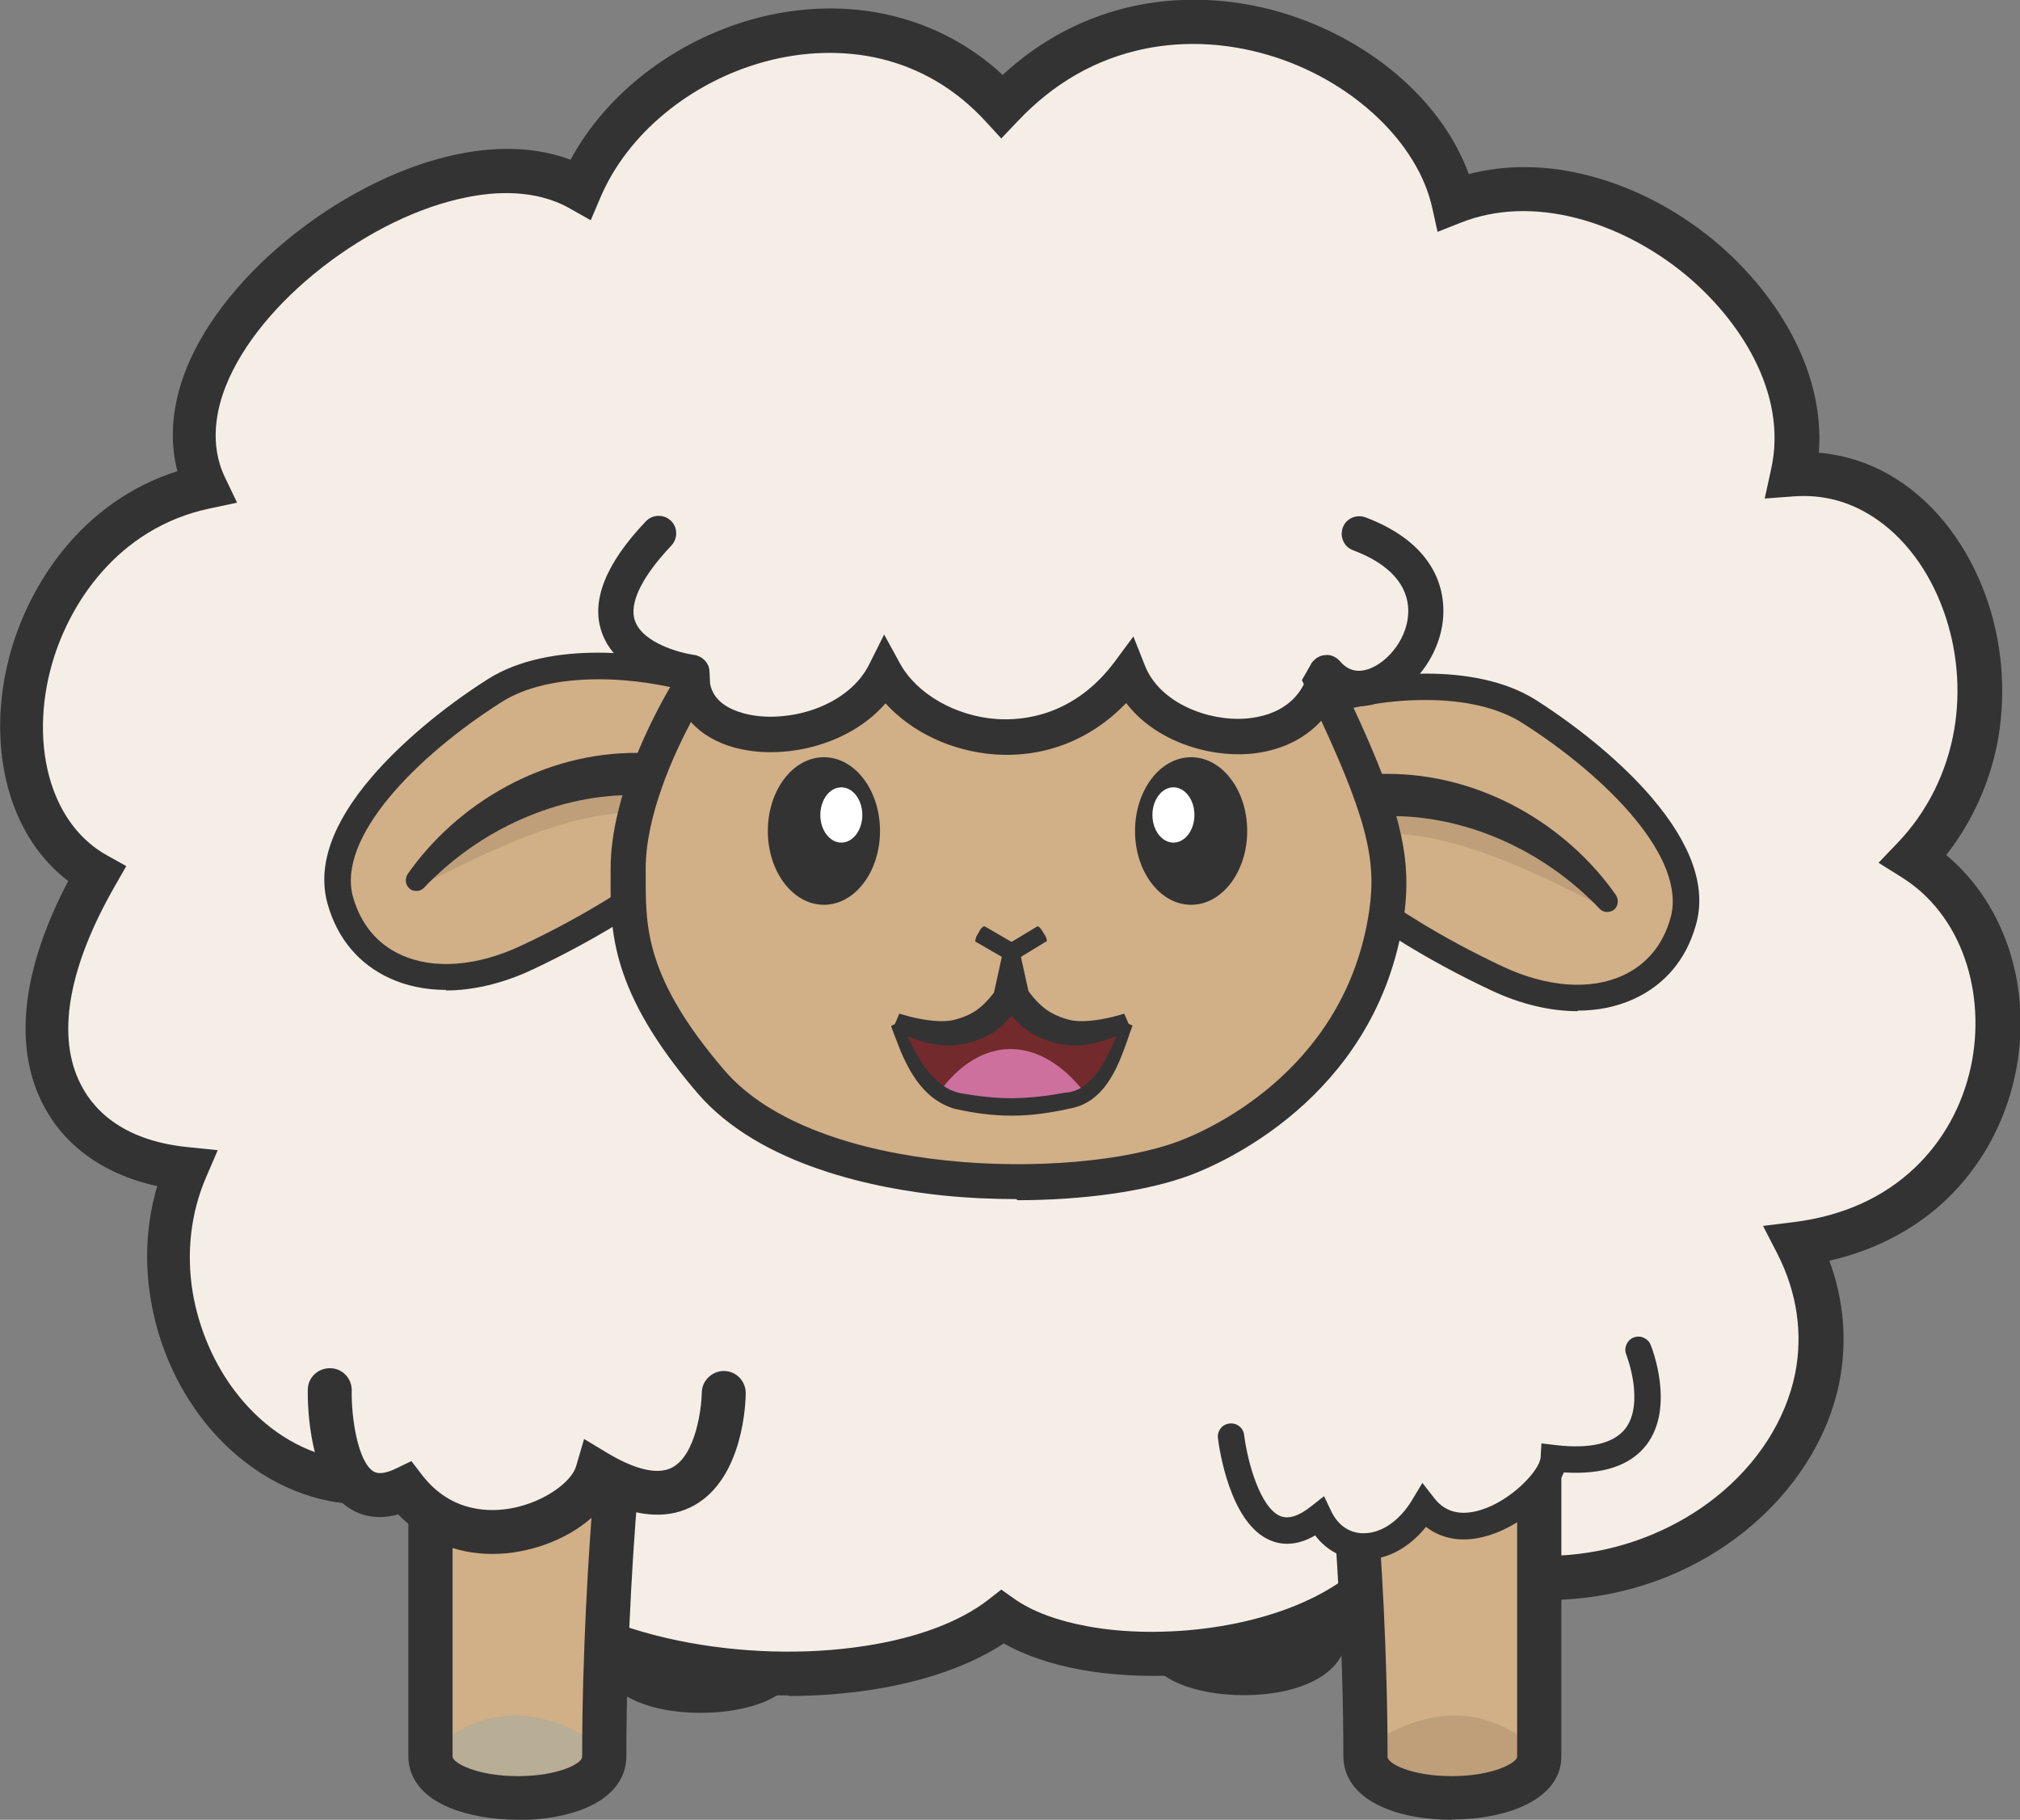 <?xml version="1.0" encoding="UTF-8"?>
<svg id="Layer_2" data-name="Layer 2" xmlns="http://www.w3.org/2000/svg" viewBox="0 0 73.11 65.85">
  <rect x="0" y="0" width="73.11" height="65.85" fill="#808080" stroke="none"/>
  <defs>
    <style>
      .cls-1 {
        fill: #fff;
      }

      .cls-2 {
        fill: #cd709e;
      }

      .cls-3 {
        fill: #be9f7a;
      }

      .cls-4 {
        fill: #b8ad95;
      }

      .cls-5 {
        fill: #d1af87;
      }

      .cls-6 {
        fill: #333;
      }

      .cls-7 {
        fill: #f4eee7;
      }

      .cls-8 {
        fill: #722a2c;
      }
    </style>
  </defs>
  <g id="Dokumentseite_1" data-name="Dokumentseite 1">
    <g>
      <path class="cls-5" d="M47.95,59.15v-9.65l-6.3.03c.15,1.55.45,5.58.45,9.63,0,1.88,5.85,1.84,5.85,0Z"/>
      <path class="cls-4" d="M42.57,58.54c1.65-.93,3.21-1.1,4.84,0l.59.56-.59.92-2.29.58-2.09-.29-.86-.97v-.59l.4-.21Z"/>
      <path class="cls-6" d="M45,61.34c-.87,0-1.69-.15-2.31-.41-1.21-.51-1.39-1.33-1.39-1.78,0-3.89-.28-7.83-.45-9.55l-.08-.87,7.97-.03v10.45c0,1.31-1.5,2.19-3.74,2.19ZM42.52,50.32c.17,2.01.38,5.44.38,8.83,0,.17.74.6,2.11.6s2.15-.45,2.15-.6v-8.85l-4.64.02Z"/>
      <path class="cls-5" d="M22.43,59.79v-9.65l6.3.03c-.15,1.55-.45,5.58-.45,9.63,0,1.88-5.85,1.84-5.85,0Z"/>
      <path class="cls-4" d="M27.81,59.17c-1.65-.93-3.21-1.1-4.84,0l-.59.56.59.92,2.29.58,2.09-.29.86-.97v-.59l-.4-.21Z"/>
      <path class="cls-6" d="M25.38,61.98c-2.24,0-3.74-.88-3.74-2.19v-10.45l7.97.03-.08.87c-.17,1.71-.45,5.65-.45,9.55,0,.44-.18,1.26-1.39,1.78-.62.26-1.44.41-2.31.41ZM23.23,50.94v8.85c0,.15.76.6,2.15.6s2.11-.42,2.11-.6c0-3.4.21-6.83.38-8.83l-4.64-.02Z"/>
      <g>
        <path class="cls-7" d="M36.28,3.84c2.98-3.18,6.94-3.59,10.19-2.51,2.97.98,5.55,3.28,6.16,5.99,2.98-1.17,6.45,0,8.88,2,2.34,1.93,4.05,4.92,3.39,7.86,1.22-.09,2.35.23,3.32.85,1.33.85,2.33,2.25,2.9,3.83,1.02,2.86.69,6.54-1.87,9.21,2.56,1.61,3.5,4.85,2.87,7.72-.66,3.01-3.02,5.73-7.07,6.23.83,1.62,1.03,3.29.71,4.86-.39,1.93-1.55,3.65-3.13,4.91-2.97,2.38-7.53,3.26-11.73,1.02-.54,1.02-1.42,1.81-2.44,2.41-1.31.77-2.91,1.25-4.52,1.47-1.61.23-3.26.21-4.7-.06-1.11-.2-2.17-.56-2.96-1.12-1.23.95-2.98,1.55-4.85,1.84-2.2.34-4.69.28-7.01-.2-2.31-.48-4.52-1.39-6.08-2.81-1.25-1.14-2.08-2.6-2.21-4.37-1.38.65-2.75.82-4.03.57-1.66-.32-3.08-1.31-4.1-2.62-1.79-2.28-2.51-5.68-1.24-8.63-2.07-.21-3.81-1.13-4.61-2.91-.87-1.94-.45-4.58,1.37-7.75-1.12-.62-1.88-1.64-2.3-2.81-.52-1.45-.54-3.16-.13-4.78.73-2.89,2.89-5.71,6.37-6.43-.6-1.26-.51-2.65.02-3.96.68-1.7,2.09-3.33,3.75-4.62,1.66-1.29,3.64-2.29,5.54-2.68,1.48-.3,3.01-.23,4.26.48,1.1-2.61,3.64-4.6,6.44-5.37,2.97-.82,6.35-.3,8.81,2.37Z"/>
        <path class="cls-6" d="M28.53,61.35c-1.43,0-2.89-.14-4.27-.43-2.67-.55-4.9-1.59-6.46-3-1.19-1.09-1.98-2.4-2.31-3.85-1.18.39-2.37.47-3.54.25-1.74-.33-3.37-1.37-4.58-2.91-.99-1.27-1.66-2.8-1.92-4.43-.23-1.39-.14-2.77.24-4.06-2.02-.44-3.52-1.56-4.26-3.22-.93-2.07-.57-4.76,1.04-7.82-.9-.68-1.58-1.64-2-2.8-.56-1.56-.62-3.42-.15-5.25.67-2.62,2.61-5.67,6.1-6.78-.3-1.15-.19-2.41.32-3.7.69-1.72,2.11-3.48,4-4.95,1.84-1.43,3.93-2.44,5.87-2.83,1.49-.3,2.87-.23,4.04.21,1.29-2.39,3.76-4.3,6.61-5.09,1.68-.46,3.4-.51,4.99-.13,1.52.36,2.88,1.08,4.04,2.15,1.4-1.29,3.02-2.13,4.83-2.51,1.81-.37,3.75-.25,5.6.36,3.08,1.02,5.52,3.21,6.44,5.74,1.34-.35,2.82-.34,4.32.05,1.61.41,3.18,1.22,4.54,2.34,2.07,1.71,4.05,4.55,3.81,7.69.99.09,1.96.41,2.83.97,1.43.91,2.57,2.42,3.22,4.24.58,1.62.73,3.38.45,5.08-.27,1.57-.92,3.03-1.89,4.27,2.17,1.81,3.16,4.91,2.48,8.02-.38,1.73-1.24,3.27-2.49,4.46-1.14,1.08-2.59,1.83-4.22,2.2.53,1.43.65,2.94.36,4.41-.41,2.03-1.63,3.94-3.42,5.38-1.66,1.33-3.67,2.16-5.81,2.41-2.09.24-4.19-.1-6.13-.98-.57.8-1.35,1.49-2.33,2.07-1.32.77-2.98,1.31-4.81,1.57-1.68.24-3.44.21-4.95-.06-1.09-.2-2.03-.52-2.79-.95-1.22.8-2.85,1.37-4.75,1.67-.97.15-1.99.23-3.02.23ZM16.83,51.75l.08,1.16c.11,1.47.76,2.76,1.95,3.84,1.34,1.22,3.31,2.13,5.71,2.62,2.2.45,4.59.52,6.73.19,1.89-.29,3.44-.87,4.48-1.68l.46-.36.48.34c.64.45,1.55.79,2.65.99,1.35.25,2.93.26,4.45.05,1.62-.23,3.09-.7,4.23-1.37.99-.58,1.71-1.28,2.14-2.1l.37-.7.7.37c1.83.98,3.86,1.37,5.86,1.13,1.82-.21,3.6-.95,5-2.07,1.5-1.2,2.51-2.78,2.85-4.45.29-1.45.07-2.95-.64-4.34l-.52-1.01,1.13-.14c1.75-.22,3.22-.88,4.36-1.96,1.02-.97,1.72-2.23,2.03-3.65.28-1.3.21-2.69-.21-3.9-.44-1.28-1.24-2.31-2.3-2.97l-.83-.52.67-.7c1.09-1.13,1.8-2.56,2.07-4.12.24-1.43.11-2.91-.38-4.28-.53-1.49-1.45-2.71-2.58-3.43-.87-.56-1.82-.8-2.83-.73l-1.07.08.23-1.05c.63-2.8-1.2-5.49-3.12-7.07-1.17-.96-2.56-1.68-3.93-2.03-1.48-.38-2.92-.33-4.16.16l-.86.34-.2-.9c-.52-2.29-2.78-4.47-5.64-5.41-1.59-.52-3.24-.63-4.78-.31-1.74.36-3.28,1.24-4.58,2.62l-.59.62-.58-.63c-1.06-1.15-2.34-1.91-3.81-2.26-1.33-.31-2.78-.27-4.2.12-2.68.74-4.95,2.62-5.92,4.91l-.35.82-.78-.44c-1.23-.69-2.69-.6-3.71-.39-1.71.34-3.56,1.24-5.21,2.52-1.67,1.3-2.91,2.82-3.5,4.29-.34.85-.62,2.11-.04,3.32l.44.92-.99.21c-3.33.7-5.16,3.48-5.77,5.85-.39,1.52-.35,3.06.11,4.32.39,1.07,1.06,1.89,1.94,2.38l.7.39-.4.7c-1.65,2.87-2.11,5.3-1.33,7.03.44.98,1.48,2.19,3.96,2.44l1.08.11-.43,1c-.54,1.26-.71,2.69-.48,4.12.22,1.34.79,2.66,1.61,3.7.97,1.24,2.26,2.07,3.63,2.33,1.16.22,2.35.05,3.54-.51l1.05-.5Z"/>
      </g>
      <path class="cls-5" d="M15.58,63.56v-10.37l6.78.03c-.16,1.66-.49,6-.49,10.35,0,2.02-6.29,1.98-6.29,0Z"/>
      <path class="cls-4" d="M21.36,62.9c-1.77-1-3.45-1.19-5.2,0l-.63.61.63.99,2.46.62,2.25-.31.93-1.04v-.63l-.43-.23Z"/>
      <path class="cls-6" d="M18.75,65.85c-.93,0-1.81-.16-2.49-.44-1.29-.54-1.48-1.39-1.48-1.85v-11.17l8.45.03-.08.87c-.18,1.84-.48,6.08-.48,10.27,0,.46-.19,1.32-1.46,1.86-.66.28-1.53.44-2.46.44ZM16.38,53.99v9.58c0,.2.83.7,2.37.7,1.44,0,2.32-.45,2.32-.7,0-3.69.23-7.41.41-9.56l-5.11-.02Z"/>
      <path class="cls-5" d="M55.71,63.56v-10.37l-6.78.03c.16,1.66.49,6,.49,10.35,0,2.02,6.29,1.98,6.29,0Z"/>
      <path class="cls-3" d="M49.93,62.9c1.77-1,3.45-1.19,5.2,0l.63.61-.63.99-2.46.62-2.25-.31-.93-1.04v-.63l.43-.23Z"/>
      <path class="cls-6" d="M52.54,65.85c-.92,0-1.8-.15-2.46-.44-1.27-.54-1.46-1.39-1.46-1.86,0-4.19-.3-8.43-.48-10.27l-.08-.87,8.45-.03v11.17c0,1.58-1.99,2.29-3.96,2.29ZM49.81,54.01c.18,2.15.41,5.87.41,9.56,0,.25.88.7,2.32.7,1.54,0,2.37-.5,2.37-.7v-9.58l-5.11.02Z"/>
      <path class="cls-7" d="M14.65,53.86c-2.82,1.37-2.72-3.56-2.72-3.56l14.25.1s-.05,5.57-4.58,2.87c-.5,1.75-4.67,3.53-6.95.59Z"/>
      <path class="cls-6" d="M17.81,56.23c-1.3,0-2.49-.5-3.4-1.43-.8.22-1.39.02-1.76-.22-.7-.45-1.16-1.33-1.38-2.63-.15-.87-.13-1.63-.13-1.66,0-.44.37-.79.81-.78.44,0,.79.37.78.81h0c-.02.97.22,2.56.78,2.92.17.11.44.08.8-.09l.58-.28.39.51c1.07,1.38,2.5,1.34,3.27,1.19,1.18-.23,2.14-.96,2.3-1.51l.29-.99.88.53c.71.42,1.69.85,2.33.49.84-.47,1.04-2.14,1.05-2.69,0-.44.37-.79.8-.79.44,0,.79.36.79.8,0,.31-.08,3.06-1.86,4.06-.88.49-1.95.45-3.19-.12-.63.85-1.78,1.53-3.09,1.78-.35.07-.69.1-1.03.1Z"/>
      <path class="cls-7" d="M47.74,54.89c-2.59,2.05-3.19-2.9-3.19-2.9l14.73-3.15s1.82,4.49-3.06,3.93c-.07,1.18-3.2,3.69-4.7,1.75-1.1,1.84-3.07,1.89-3.78.37Z"/>
      <path class="cls-6" d="M49.36,56.44s-.08,0-.12,0c-.66-.03-1.24-.35-1.64-.88-.57.33-1.12.39-1.62.18-1.48-.61-1.86-3.38-1.9-3.7-.03-.26.15-.5.42-.53.26-.03.5.15.53.42.12.97.58,2.63,1.31,2.93.29.12.67,0,1.11-.35l.47-.37.26.54c.23.49.63.78,1.11.8.67.03,1.35-.42,1.83-1.22l.36-.6.43.55c.39.51.96.65,1.68.43,1.11-.34,2.14-1.43,2.17-1.91l.03-.5.5.06c1.27.15,2.12-.06,2.54-.6.36-.47.35-1.15.29-1.63-.08-.58-.26-1.04-.26-1.04-.1-.24.02-.52.26-.62.24-.1.52.02.62.26.04.09.89,2.24-.14,3.61-.58.76-1.58,1.1-3,1.01-.37.9-1.54,1.92-2.72,2.28-.88.27-1.66.16-2.27-.31-.61.76-1.41,1.19-2.24,1.19Z"/>
      <path class="cls-5" d="M17.89,24.99c2.14-1.36,5.58-.86,7.03-.45l-1.15,7.34c-.56.45-2.29,1.63-4.74,2.77-3.06,1.43-5.96.63-6.73-2.06-.76-2.68,2.9-5.91,5.58-7.61Z"/>
      <path class="cls-6" d="M16.14,35.82c-.73,0-1.42-.14-2.03-.42-1.12-.51-1.9-1.44-2.25-2.68-.39-1.37.15-2.92,1.6-4.61,1.03-1.2,2.55-2.49,4.19-3.53,2.26-1.44,5.84-.96,7.42-.5.25.07.4.34.33.59-.07.25-.34.4-.59.33-.7-.2-1.89-.42-3.13-.42-1.45,0-2.67.28-3.52.82-3.12,1.98-5.99,4.93-5.38,7.07.28.97.87,1.69,1.73,2.08,1.17.54,2.75.42,4.33-.32,2.38-1.11,4.08-2.26,4.64-2.71.21-.16.51-.13.67.08.16.21.13.51-.08.67-.6.48-2.38,1.68-4.83,2.83-1.05.49-2.12.74-3.1.74Z"/>
      <path class="cls-3" d="M15.19,32.04c3.13-3.76,7.37-4.24,9.12-3.88l-.13,1.11c.15.08-.61.08-1.49.13-2.8.16-5.69,1.79-7.5,2.64Z"/>
      <path class="cls-6" d="M24.25,27.65c-.02.13-.04.23-.06.3-.01.07-.02.12-.03.17,0,.05-.02.09-.04.16-.02.07-.04.18-.07.3-.04.19-.06.28-.06.28-.13-.03-.28-.05-.42-.06-2.78-.23-5.73.91-7.87,2.97-.12.11-.24.23-.35.35-.07.07-.16.12-.26.12-.1,0-.2-.02-.27-.09-.07-.06-.12-.15-.13-.25-.01-.1.02-.2.07-.28.11-.15.21-.29.32-.43,1.98-2.52,5.23-4.18,8.64-3.92.19.02.38.04.57.08,0,0-.01.09-.05.28Z"/>
      <path class="cls-5" d="M55.35,25.75c-2.14-1.36-5.58-.86-7.03-.45l1.15,7.34c.56.45,2.29,1.63,4.74,2.77,3.06,1.43,5.96.63,6.73-2.06.76-2.68-2.9-5.91-5.58-7.61Z"/>
      <path class="cls-6" d="M57.1,36.59c-.99,0-2.05-.25-3.1-.74-2.46-1.15-4.24-2.36-4.83-2.83-.21-.16-.24-.46-.08-.67.16-.21.46-.24.67-.08.57.45,2.27,1.6,4.64,2.71,1.58.74,3.16.86,4.33.32.86-.39,1.46-1.11,1.73-2.08.61-2.14-2.26-5.09-5.38-7.07-.84-.53-2.04-.82-3.47-.82-.02,0-.03,0-.05,0-1.24,0-2.43.22-3.13.42-.25.07-.52-.07-.59-.33-.07-.25.07-.52.33-.59,1.58-.45,5.16-.93,7.42.5,1.63,1.04,3.16,2.32,4.19,3.53,1.45,1.7,1.99,3.25,1.6,4.61-.35,1.25-1.13,2.17-2.25,2.68-.61.28-1.3.42-2.03.42Z"/>
      <path class="cls-3" d="M58.05,32.81c-3.13-3.76-7.37-4.24-9.12-3.88l.13,1.11c-.15.08.61.08,1.49.13,2.8.16,5.69,1.79,7.5,2.64Z"/>
      <path class="cls-6" d="M48.99,28.41c.02.13.04.23.06.3.01.07.02.12.03.17,0,.05.02.09.04.16.02.07.04.18.07.3.04.19.06.28.06.28.13-.03.28-.05.42-.06,2.78-.23,5.73.91,7.87,2.97.12.11.24.23.35.35.07.07.16.12.26.12.1,0,.2-.02.27-.09.08-.06.12-.15.13-.25.01-.1-.02-.2-.07-.28-.11-.15-.21-.29-.32-.43-1.98-2.52-5.23-4.18-8.64-3.92-.19.02-.38.04-.57.08,0,0,.01.09.05.28Z"/>
      <path class="cls-5" d="M48,24.33c-.03.15-.07.28-.12.42,2.24,4.64,2.65,6.34,2.23,8.66-.99,5.51-5.62,7.88-7.25,8.48-3.84,1.43-13.53,1.46-17.14-2.76-3.18-3.71-2.99-5.73-2.99-7.7,0-2.97,2.19-6.47,2.32-6.68-.02-.13-.02-.27,0-.42l.02.41s0,0,0,0c.33,2.56,5.55,2.42,6.97-.42,1.36,2.46,6.06,3.72,8.82,0,1.05,2.66,5.96,3.35,7.03.42-.02-.04-.03-.07-.05-.11l.17-.31Z"/>
      <path class="cls-6" d="M36.8,43.39c-.88,0-1.78-.04-2.66-.13-2.34-.24-6.61-1.04-8.9-3.71-3.16-3.69-3.15-5.87-3.14-7.8,0-.11,0-.21,0-.32,0-2.62,1.56-5.55,2.18-6.61-.81-.22-2.09-.76-2.5-1.94-.4-1.13.14-2.49,1.6-4.02.24-.25.64-.26.9-.02.25.24.26.64.02.9-1.07,1.13-1.54,2.09-1.32,2.72.28.81,1.64,1.17,2.15,1.24.05,0,.1.02.14.04.09.03.17.09.23.15.07.07.12.15.15.24.02.06.03.12.03.19l.02.42c.12.64.7.93,1.21,1.07.76.21,1.72.15,2.57-.15.92-.33,1.62-.9,1.98-1.62l.54-1.08.58,1.06c.61,1.1,2.02,1.9,3.51,2,.96.06,2.79-.12,4.25-2.07l.68-.92.42,1.06c.53,1.34,2.28,2.02,3.66,1.91.61-.05,1.61-.28,2.09-1.24l-.07-.15.33-.58s.01-.03.02-.04c0,0,0,0,0,0,0,0,0,0,0,0,.02-.03.04-.05.06-.07.05-.05.1-.1.16-.13.05-.03.11-.06.17-.07.05-.01.11-.02.17-.02.07,0,.13.01.2.04.04.01.08.03.12.06.03.02.06.04.08.06.03.02.05.05.08.08.29.33.63.41,1.05.26.68-.25,1.41-1.12,1.41-2.09,0-.94-.69-1.71-2-2.2-.33-.12-.49-.49-.37-.82.12-.33.49-.49.82-.37,2.47.93,2.83,2.53,2.82,3.4,0,1.4-.97,2.81-2.25,3.28-.35.13-.7.18-1.03.15,1.83,3.93,2.2,5.7,1.79,8-1.12,6.23-6.57,8.56-7.66,8.97-1.58.59-3.88.91-6.28.91ZM25.01,26.12c-.66,1.25-1.64,3.42-1.64,5.31,0,.11,0,.22,0,.32,0,1.79-.02,3.63,2.84,6.97,3.32,3.88,12.65,3.99,16.44,2.58.97-.36,5.85-2.44,6.85-8,.34-1.89.14-3.3-1.68-7.22-.62.68-1.52,1.11-2.61,1.2-1.53.12-3.42-.49-4.45-1.84-1.28,1.33-2.94,1.98-4.74,1.86-1.57-.11-3.03-.81-3.97-1.85-1.32,1.53-3.72,2.08-5.47,1.6-.66-.18-1.19-.5-1.56-.91Z"/>
      <ellipse class="cls-6" cx="43.11" cy="30.07" rx="2.03" ry="2.67"/>
      <ellipse class="cls-1" cx="42.47" cy="29.49" rx=".76" ry="1"/>
      <ellipse class="cls-6" cx="29.82" cy="30.07" rx="2.03" ry="2.67"/>
      <ellipse class="cls-1" cx="30.45" cy="29.49" rx=".76" ry="1"/>
      <path class="cls-6" d="M36.94,34.46h-.64s-.01.05-.02.07c-.1.44-.19.88-.29,1.32,0,.02-.01.05-.02.07h1.27s-.01-.05-.02-.07c-.1-.44-.19-.88-.29-1.32,0-.02-.01-.05-.02-.07Z"/>
      <path class="cls-8" d="M38.59,39.84c1.35-.15,1.78-1.72,2.23-2.8l-.51.12-1.62.25-1.27-.64-.81-.73-1.38,1.11-1.62.19-1.18-.31c.45,1.08.95,2.46,2.23,2.8,0,0,.99.22,1.96.22s1.99-.22,1.99-.22Z"/>
      <path class="cls-2" d="M39.29,39.58c-1.65-2.16-3.81-2.16-5.34,0l3.27.45,2.07-.45Z"/>
      <path class="cls-6" d="M40.69,36.68c.08.19.17.39.25.58-.15.08-.31.15-.47.21-.6.22-1.2.44-1.98.33-.46-.08-.94-.24-1.35-.55-.41-.29-.72-.76-.91-1h.78,0c-.2.24-.5.7-.91,1-.41.3-.89.47-1.35.55-.78.11-1.39-.1-1.98-.33-.16-.06-.31-.13-.47-.21.08-.19.17-.39.25-.58.14.04.29.08.43.12.55.13,1.15.21,1.57.1.77-.2,1.11-.53,1.68-1.32,0,0,0,0,0,0l.39-.45.39.45c.56.79.91,1.11,1.68,1.32.41.11,1.02.03,1.57-.1.15-.04.3-.08.43-.12Z"/>
      <path class="cls-6" d="M40.99,37.11c-.12-.05-.24-.1-.35-.15-.08.18-.16.35-.23.53-.4.95-.93,1.99-1.85,2.05h-.03c-.62.12-1.26.19-1.88.2-.01,0-.03,0-.04,0-.63,0-1.27-.08-1.89-.19h.01c-.9-.2-1.46-1.14-1.89-2.06-.08-.17-.16-.35-.24-.52-.12.05-.24.1-.35.15.06.18.13.36.2.54.36.95.91,2.13,2.13,2.47h.01c.67.15,1.33.24,2.02.24.01,0,.03,0,.04,0,.68,0,1.34-.1,2-.24h-.03c1.36-.18,1.84-1.53,2.18-2.48.06-.18.12-.36.19-.54Z"/>
      <path class="cls-6" d="M35.33,33.9c.05-.09.11-.18.16-.28.07-.08.12-.11.14-.1.02.01.04.02.06.03.36.21.71.41,1.07.62,0,0,.02,0,.02.01h-.33c.34-.21.69-.41,1.03-.62.02-.01.04-.03.07-.04.02-.01.06.02.13.1.06.09.11.18.17.27.04.1.05.16.03.17-.02.01-.04.03-.07.04-.34.21-.69.42-1.03.63l-.16.1-.16-.09s-.02,0-.02-.01c-.36-.21-.71-.41-1.07-.62-.02-.01-.04-.02-.06-.03-.02-.01-.01-.07.02-.17Z"/>
    </g>
  </g>
</svg>